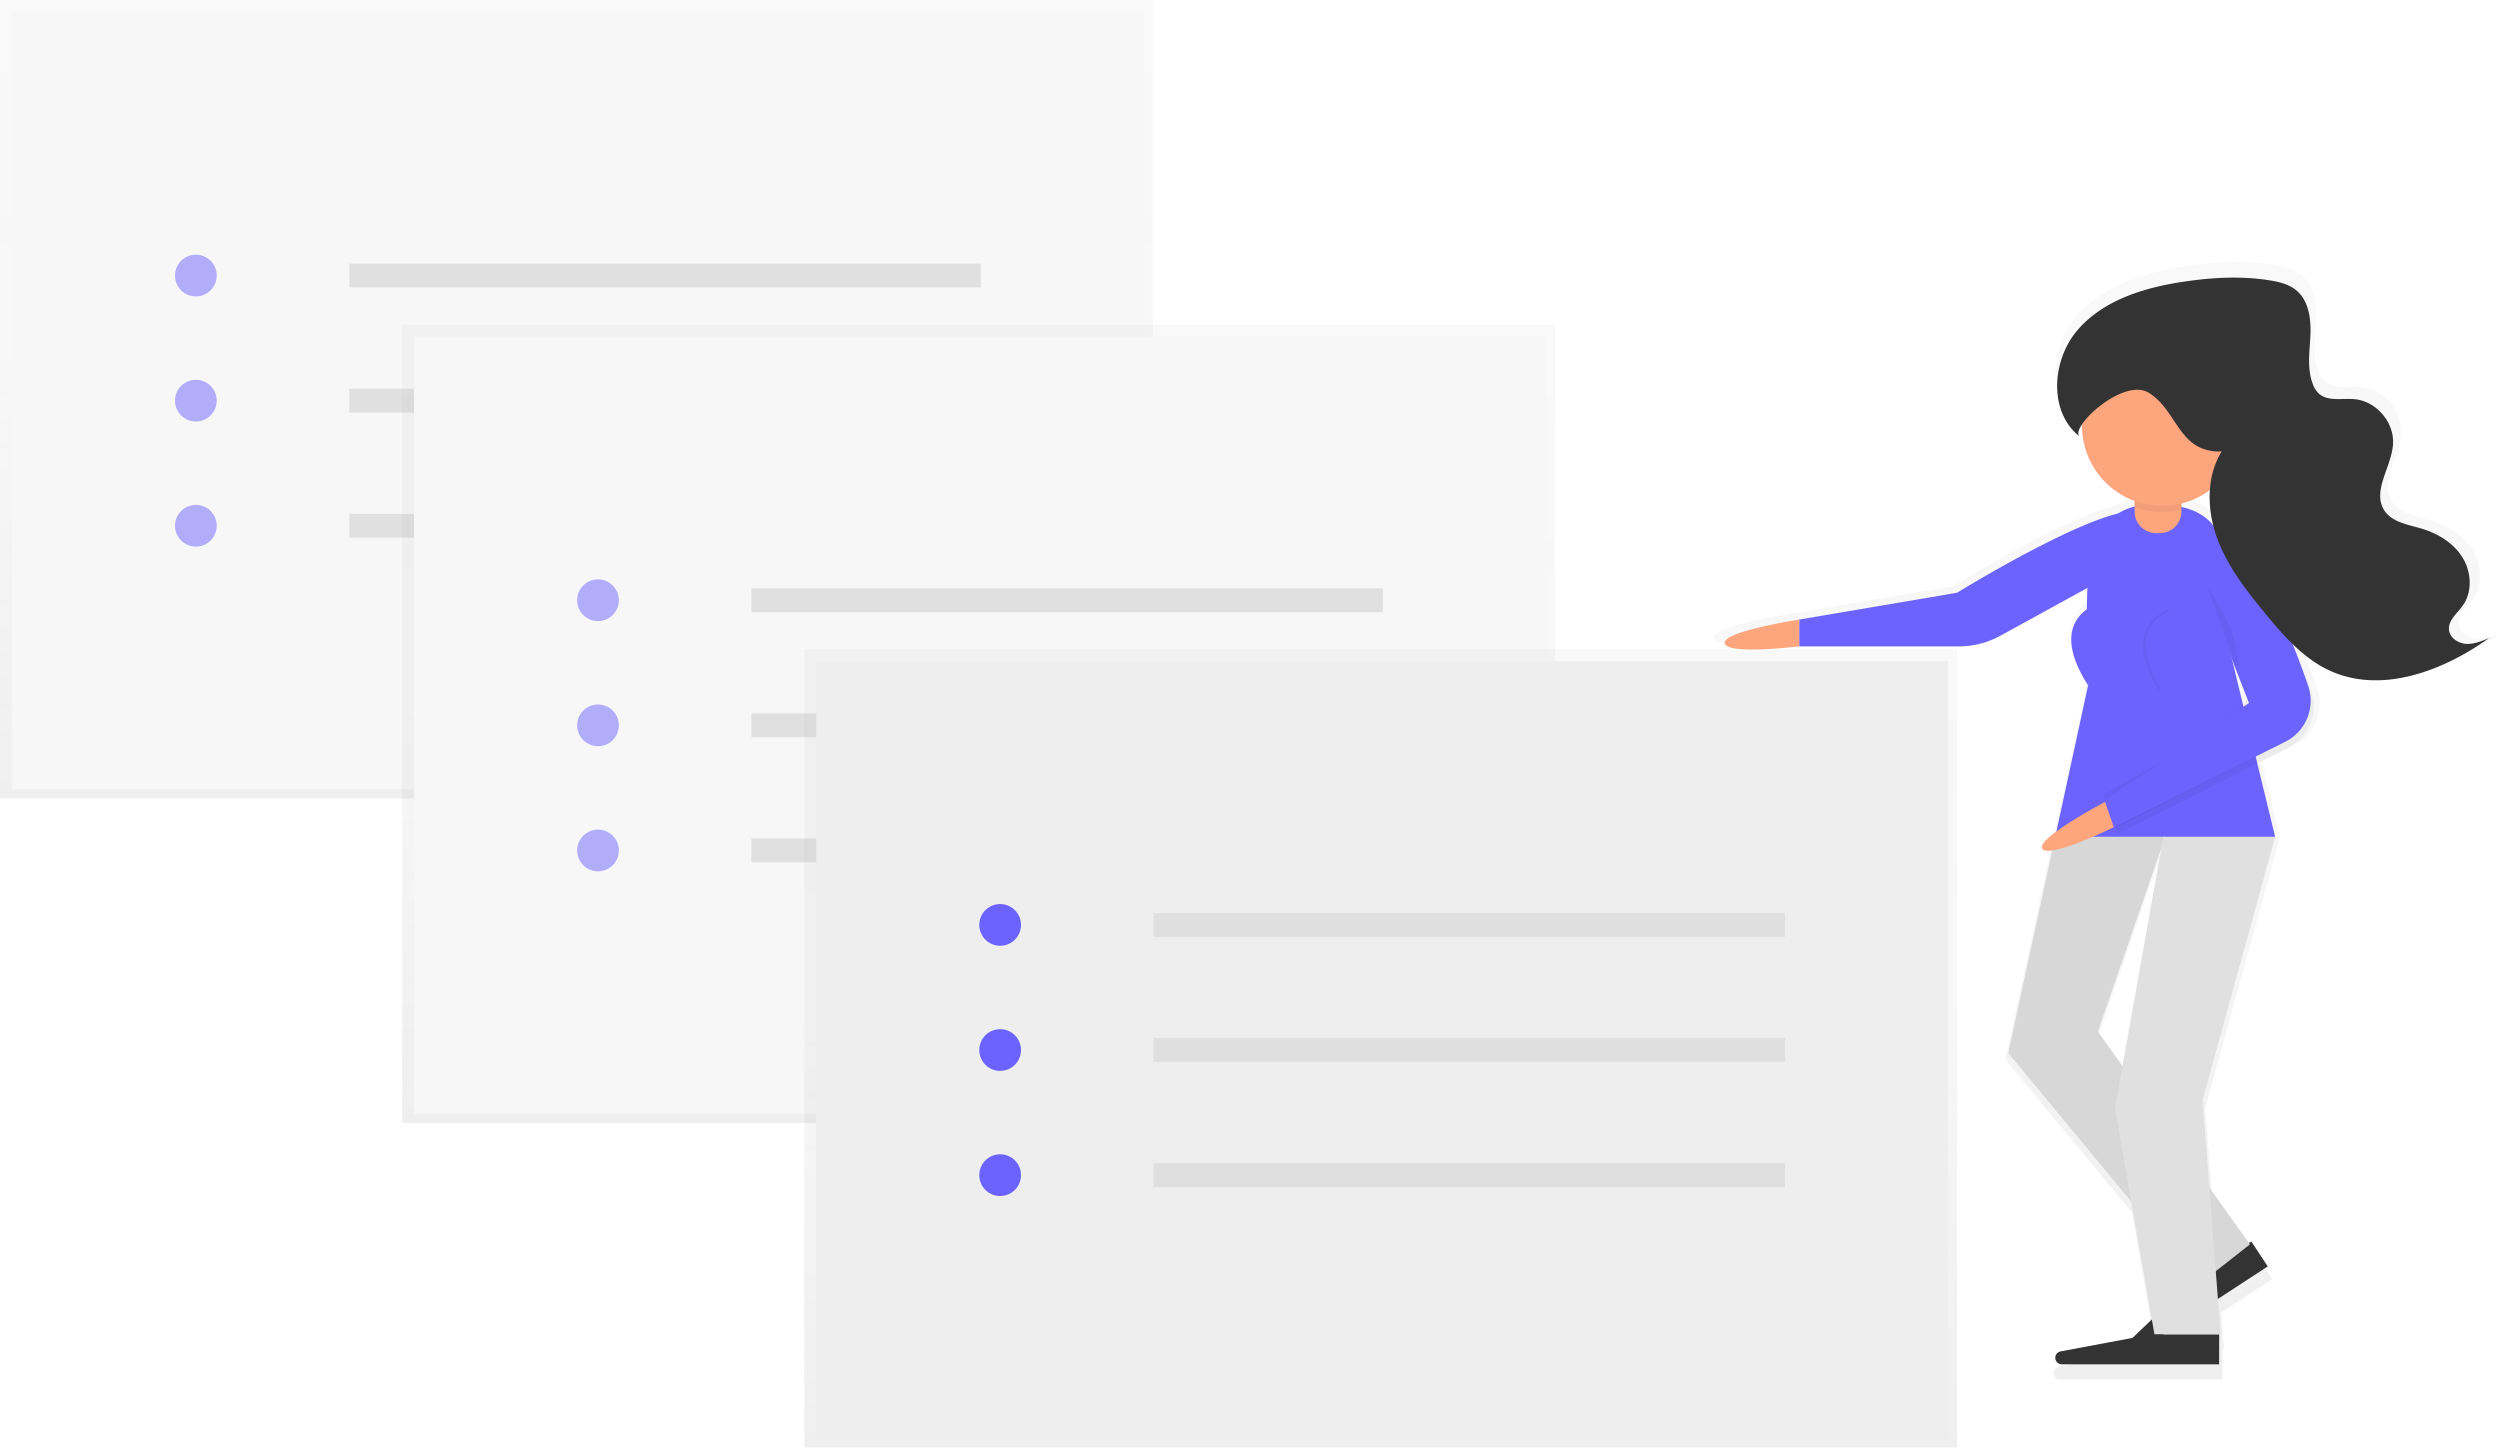 <?xml version="1.0" encoding="UTF-8"?><svg id="ef4d1e10-640d-406d-ab29-0014e28ba91d" data-name="Layer 1" xmlns="http://www.w3.org/2000/svg" xmlns:xlink="http://www.w3.org/1999/xlink" width="910.74" height="527.39" viewBox="0 0 910.74 527.39"><defs><linearGradient id="5b26331d-1310-4294-a782-4ee218ce8a93" x1="209.98" y1="290.83" x2="209.98" gradientUnits="userSpaceOnUse"><stop offset="0" stop-color="gray" stop-opacity="0.25"/><stop offset="0.54" stop-color="gray" stop-opacity="0.12"/><stop offset="1" stop-color="gray" stop-opacity="0.1"/></linearGradient><linearGradient id="1766677a-11bf-41c4-a6a5-863d2cac0045" x1="356.48" y1="409.11" x2="356.48" y2="118.28" xlink:href="#5b26331d-1310-4294-a782-4ee218ce8a93"/><linearGradient id="aae5fb14-dd79-43d0-b7e4-6e2579fdfd08" x1="502.98" y1="527.39" x2="502.98" y2="236.57" xlink:href="#5b26331d-1310-4294-a782-4ee218ce8a93"/><linearGradient id="66874382-e7df-403e-944e-b16abddffc78" x1="912.16" y1="688.94" x2="912.16" y2="281.8" xlink:href="#5b26331d-1310-4294-a782-4ee218ce8a93"/></defs><title>notes1</title><g opacity="0.5"><rect width="419.96" height="290.83" fill="url(#5b26331d-1310-4294-a782-4ee218ce8a93)"/></g><rect x="4.34" y="4.34" width="412.36" height="283.23" fill="#f7f7f7"/><g opacity="0.5"><circle cx="71.35" cy="100.38" r="7.6" fill="#6c63ff"/><circle cx="71.35" cy="145.96" r="7.6" fill="#6c63ff"/><circle cx="71.35" cy="191.53" r="7.6" fill="#6c63ff"/></g><rect x="127.24" y="96.04" width="230.06" height="8.68" fill="#e0e0e0"/><rect x="127.24" y="141.61" width="230.06" height="8.68" fill="#e0e0e0"/><rect x="127.24" y="187.19" width="230.06" height="8.68" fill="#e0e0e0"/><g opacity="0.5"><rect x="146.5" y="118.28" width="419.96" height="290.83" fill="url(#1766677a-11bf-41c4-a6a5-863d2cac0045)"/></g><rect x="150.84" y="122.62" width="412.36" height="283.23" fill="#f7f7f7"/><g opacity="0.5"><circle cx="217.85" cy="218.66" r="7.6" fill="#6c63ff"/><circle cx="217.85" cy="264.24" r="7.6" fill="#6c63ff"/><circle cx="217.85" cy="309.82" r="7.6" fill="#6c63ff"/></g><rect x="273.73" y="214.32" width="230.06" height="8.68" fill="#e0e0e0"/><rect x="273.73" y="259.9" width="230.06" height="8.68" fill="#e0e0e0"/><rect x="273.73" y="305.47" width="230.06" height="8.68" fill="#e0e0e0"/><g opacity="0.5"><rect x="293" y="236.57" width="419.96" height="290.83" fill="url(#aae5fb14-dd79-43d0-b7e4-6e2579fdfd08)"/></g><rect x="297.34" y="240.91" width="412.36" height="283.23" fill="#eee"/><circle cx="364.35" cy="336.94" r="7.6" fill="#6c63ff"/><circle cx="364.35" cy="382.52" r="7.6" fill="#6c63ff"/><circle cx="364.35" cy="428.1" r="7.6" fill="#6c63ff"/><rect x="420.23" y="332.6" width="230.06" height="8.68" fill="#dfdfdf"/><rect x="420.23" y="378.18" width="230.06" height="8.68" fill="#dfdfdf"/><rect x="420.23" y="423.76" width="230.06" height="8.68" fill="#dfdfdf"/><g opacity="0.5"><path d="M1046.74,419c-3-.19-6.09-2.26-6.39-5.24-.36-3.56,3-6.17,5.13-9.08,3.72-5.18,3.27-12.63-.09-18s-9.18-9-15.29-10.8c-5.07-1.51-11-2.35-14-6.77-4.74-7.18,2.59-16.19,3.22-24.77.6-8.17-6.16-16.18-14.32-17-4.72-.45-10.26,1-13.68-2.3a9.28,9.28,0,0,1-2.1-3.4c-2.2-5.71-1.17-12.07-.89-18.18s-.56-13-5.27-16.89c-2.72-2.27-6.32-3.16-9.81-3.73-10.59-1.73-21.44-1.14-32.06.42-14.79,2.17-30.21,6.77-40,18.06s-11.07,30.89.75,40c-1-.8-.56-2.57.87-4.69,0,.2,0,.39,0,.59a30,30,0,0,0,19.69,28.2v2.11a20.58,20.58,0,0,0-6.08,2.57C896.28,375.07,856,399.89,856,399.89l-59.15,10s-29,4.46-27.9,8.93,27.9,1.12,27.9,1.12h59.81a32.26,32.26,0,0,0,15.52-4l32.7-18c-.16,2.6-.24,5.28-.26,8-5.17,3.7-10.23,11.78.4,28.42l.08-.46c0,.15,0,.31,0,.46l-11.89,54.82c-3.62,2.68-6.1,5.15-5.24,6.47.5.76,1.84.9,3.67.65l-16.46,76L921.3,628l7.7,44.1-7.25,6.95-26.9,5a2.44,2.44,0,0,0,.45,4.84h58.94V677.78h.54l-1-13.34,18.63-12.18-6.11-9.34-.87.57L950.55,622.7,948,589.94,975.2,491.4h0v-.11h0l-6.68-27.49,11.71-5.94A17.17,17.17,0,0,0,988.7,437c-1.79-5.19-4-11.31-6.58-17.53a50,50,0,0,0,13.24,9.47c19.38,9.11,42.62.43,60-12.07C1052.61,418,1049.73,419.2,1046.74,419Zm-83.48,23.13-4.15-17.06,5.64,14.42C964,440.8,963.44,441.78,963.25,442.14Zm-23.16-74.44v-1.28a29.9,29.9,0,0,0,10.68-5,42.77,42.77,0,0,0,1.29,13.36C949.44,371.36,945.64,369,940.09,367.71ZM908.78,564.27l23.84-68.93L918,577.17Z" transform="translate(-144.63 -186.3)" fill="url(#66874382-e7df-403e-944e-b16abddffc78)"/></g><path d="M964.78,638.57l-20.89,13.66-24.08,23.09a2.37,2.37,0,0,0-.34,3h0a2.37,2.37,0,0,0,3.28.69l48-31.36Z" transform="translate(-144.63 -186.3)" fill="#333"/><path d="M921.61,391.4l-48.29,26.51a31.36,31.36,0,0,1-15.09,3.87H800.07V412l57.51-9.77S922.7,362.1,927,375.12,921.61,391.4,921.61,391.4Z" transform="translate(-144.63 -186.3)" fill="#6c63ff"/><path d="M973.48,491.24H893.33l12-55.34c0-30.12-6-65.89,24.13-65.89h0c30.12,0,26.87,20.58,26.87,50.69Z" transform="translate(-144.63 -186.3)" fill="#6c63ff"/><path d="M777.61,162.68h17.08a0,0,0,0,1,0,0v23.67a7.87,7.87,0,0,1-7.87,7.87h-1.34a7.87,7.87,0,0,1-7.87-7.87V162.68A0,0,0,0,1,777.61,162.68Z" fill="#fda57d"/><polygon points="748.7 304.82 731.62 383.66 801.26 467.76 819.65 453.31 764.24 375.78 788.78 304.82 748.7 304.82" fill="#e0e0e0"/><polygon points="748.7 304.82 731.62 383.66 801.26 467.76 819.65 453.31 764.24 375.78 788.78 304.82 748.7 304.82" opacity="0.04"/><polygon points="788.12 304.82 770.47 403.68 784.86 486.15 808.97 486.15 802.4 400.75 828.85 304.82 788.12 304.82" fill="#e0e0e0"/><path d="M915.1,405.51" transform="translate(-144.63 -186.3)" fill="#6c63ff"/><path d="M961.76,443.49l-53.17,38,4.34,7.6,62.16-31.53a16.69,16.69,0,0,0,8.24-20.32C975.92,415.74,961.76,443.49,961.76,443.49Z" transform="translate(-144.63 -186.3)" opacity="0.05"/><path d="M947.46,399.72,965,444.57,910.76,476l5.43,14.11,62.16-31.53a16.69,16.69,0,0,0,8.24-20.32c-7.41-21.47-22.72-59.41-35.71-50.49A10,10,0,0,0,947.46,399.72Z" transform="translate(-144.63 -186.3)" opacity="0.05"/><path d="M946.38,397.55l17.55,44.86-53.17,35.81L914,488l63.24-31.53a16.69,16.69,0,0,0,8.24-20.32c-7.41-21.47-22.72-59.41-35.71-50.49A10,10,0,0,0,946.38,397.55Z" transform="translate(-144.63 -186.3)" fill="#6c63ff"/><path d="M953.08,672.46h-25l-32.79,6.15a2.37,2.37,0,0,0-1.93,2.33h0a2.37,2.37,0,0,0,2.37,2.37h57.31Z" transform="translate(-144.63 -186.3)" fill="#333"/><path d="M948.74,400.08s13,17.36,10.85,30.38" transform="translate(-144.63 -186.3)" opacity="0.05"/><path d="M922.24,371a29.29,29.29,0,0,0,17.08.92V351.15H922.24Z" transform="translate(-144.63 -186.3)" opacity="0.05"/><circle cx="787.66" cy="155.08" r="29.2" fill="#fda57d"/><path d="M800.07,412s-28.21,4.34-27.13,8.68,27.13,1.09,27.13,1.09Z" transform="translate(-144.63 -186.3)" fill="#fda57d"/><path d="M911.48,478.42s-25.25,13.32-22.8,17.07,26-7.84,26-7.84Z" transform="translate(-144.63 -186.3)" fill="#fda57d"/><path d="M910.76,405.51s-21.87,4.78-5.51,30.38" transform="translate(-144.63 -186.3)" fill="#6c63ff"/><path d="M936.8,407.68s-21.87,4.78-5.51,30.38" transform="translate(-144.63 -186.3)" opacity="0.05"/><path d="M937.89,407.68s-21.87,4.78-5.51,30.38" transform="translate(-144.63 -186.3)" fill="#6c63ff"/><path d="M954,350.75c-5.77,9.35-5.42,21.49-1.6,31.79s10.73,19.12,17.73,27.59c6.56,7.94,13.59,15.95,22.91,20.33,18.85,8.86,41.44.42,58.35-11.73-2.68,1.14-5.49,2.31-8.39,2.12s-5.92-2.2-6.22-5.09c-.35-3.46,3-6,5-8.83,3.62-5,3.18-12.28-.08-17.55s-8.92-8.72-14.87-10.5c-4.93-1.47-10.73-2.29-13.57-6.58-4.6-7,2.52-15.74,3.13-24.08.59-7.94-6-15.73-13.92-16.49-4.59-.44-10,1-13.3-2.24a9,9,0,0,1-2-3.31c-2.14-5.55-1.14-11.74-.87-17.68s-.55-12.62-5.12-16.42c-2.65-2.2-6.14-3.07-9.54-3.62-10.3-1.68-20.85-1.11-31.17.41-14.39,2.11-29.37,6.58-38.9,17.56s-10.77,30,.73,38.94c-4.07-3.15,15.77-21.7,25.09-16C938,335.81,938.22,351.37,954,350.75Z" transform="translate(-144.63 -186.3)" fill="#333"/></svg>